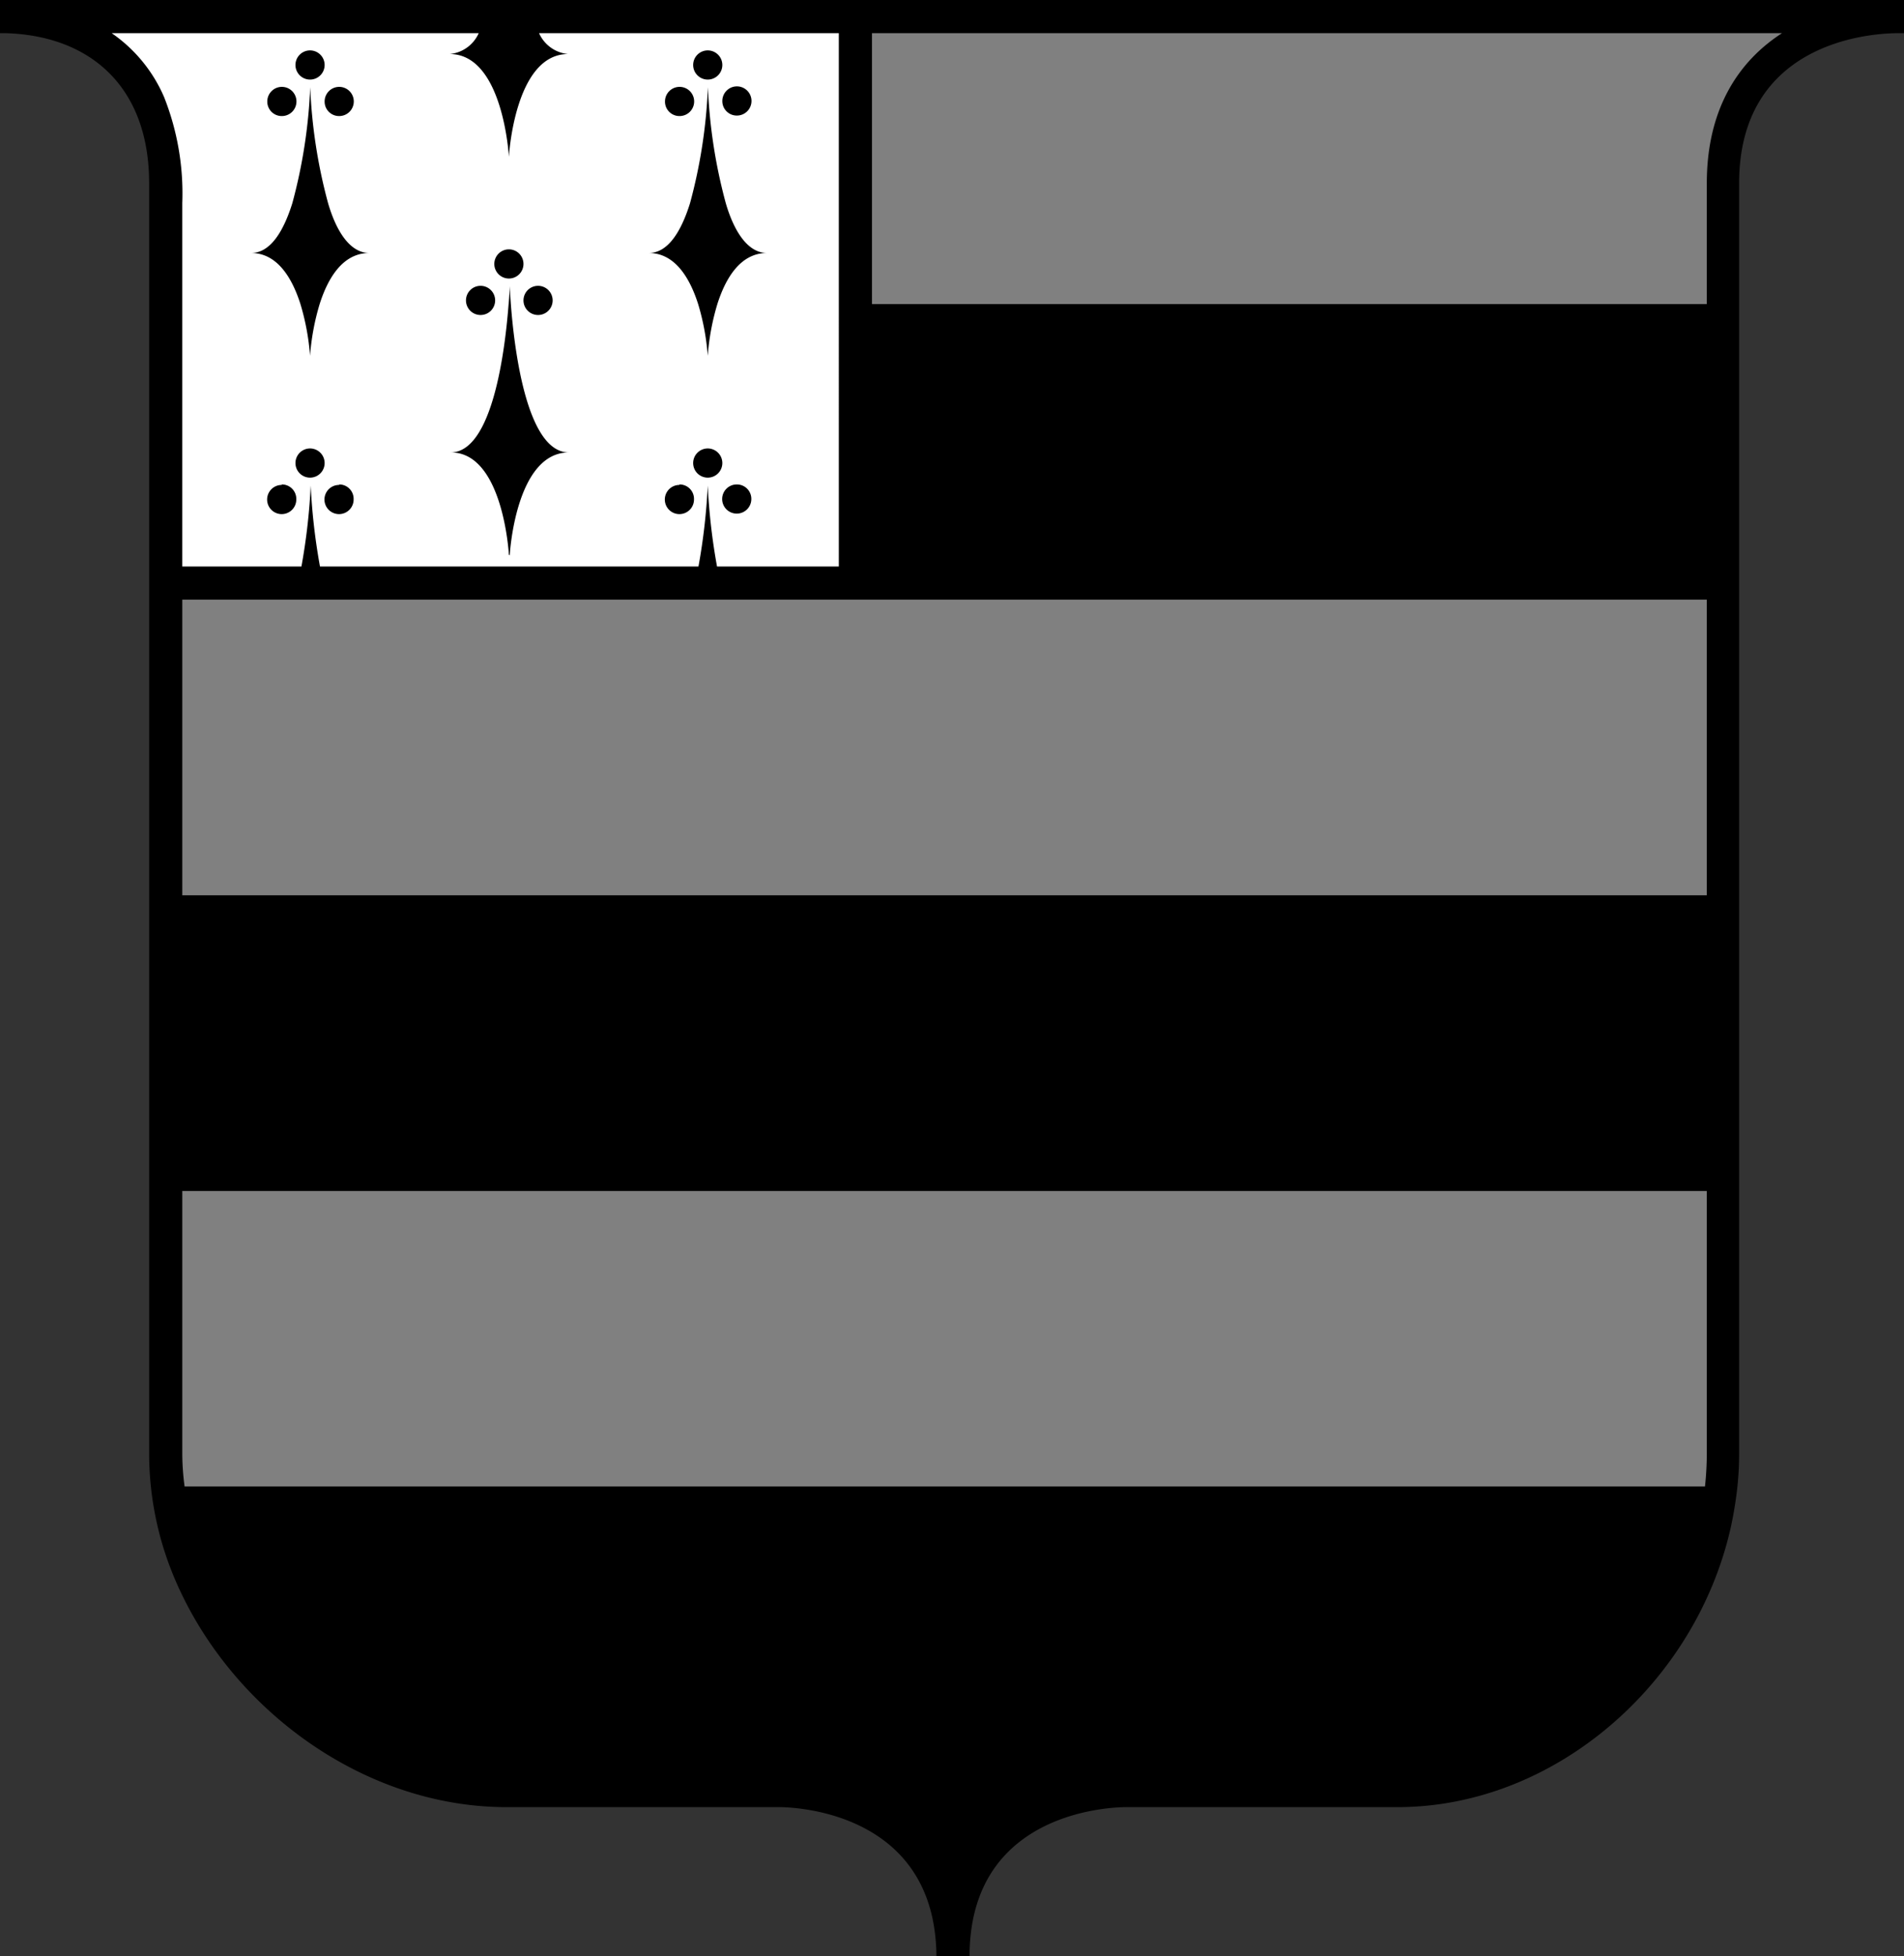 <svg xmlns="http://www.w3.org/2000/svg" viewBox="0 0 114.9 118"><rect x="0" y="0" width="114.9" height="118" fill="#333333" stroke="none"/><defs><style>.a{fill:gray;}.b{fill:#fff;}</style></defs><path class="a" d="M51.66.5V35.17H9.45V87.66a18.88,18.88,0,0,0,1.46,7.18c3.32,8,11.41,13.66,19.66,13.66H47c3.6,0,9.65,1.91,9.92,9h1c.28-8.74,9-9,10-9H84.33c9.09,0,17.53-7.09,19.63-16.5.15-.69.27-1.39.36-2.15a17.3,17.3,0,0,0,.13-2.19V11.06c0-8.47,7.4-9.47,10-9.55V.5Z"/><path class="b" d="M51.66.5H.5v1c5.61.23,9,3.79,9,9.55V35.17H51.66Z"/><path d="M43.59,6.09a.88.88,0,1,1,.88.88A.87.87,0,0,1,43.59,6.09Zm.88,23.13a.88.88,0,1,0,.87.87A.87.87,0,0,0,44.47,29.22ZM42.71,4.8a.88.88,0,1,0-.88-.88A.88.88,0,0,0,42.71,4.8Zm0,22.25a.88.88,0,1,0,.88.87A.88.88,0,0,0,42.71,27.05Zm-.58-8.71a14.51,14.51,0,0,1,.58,3.12,14.51,14.51,0,0,1,.58-3.12c.49-1.54,1.38-3.08,3-3.08-1.17,0-2-1.32-2.49-3a31.59,31.59,0,0,1-1.08-7,31.59,31.59,0,0,1-1.08,7c-.53,1.69-1.32,3-2.49,3C40.75,15.26,41.64,16.8,42.13,18.34ZM41,7a.88.88,0,1,0-.87-.88A.87.87,0,0,0,41,7Zm0,22.25a.88.88,0,1,0,.88.87A.87.87,0,0,0,41,29.22ZM30.71,16.8a.88.88,0,1,0-.88-.88A.88.88,0,0,0,30.71,16.8ZM29,19a.88.88,0,1,0-.88-.88A.88.88,0,0,0,29,19Zm1.76,14.49s.34-6.2,3.57-6.2c-2.56,0-3.3-6.31-3.5-8.92-.05-.69-.07-1.12-.07-1.12s0,.43-.07,1.12c-.2,2.61-.94,8.92-3.5,8.92C30.37,27.26,30.71,33.46,30.71,33.46ZM20.47,7a.88.88,0,1,0-.88-.88A.87.87,0,0,0,20.47,7Zm0,22.25a.88.88,0,1,0,.87.87A.87.87,0,0,0,20.47,29.22ZM18.71,4.8a.88.88,0,1,0-.88-.88A.88.88,0,0,0,18.71,4.8Zm0,22.25a.88.88,0,1,0,.88.87A.88.88,0,0,0,18.71,27.05Zm-.58-8.71a14.51,14.51,0,0,1,.58,3.12,14.51,14.51,0,0,1,.58-3.12c.49-1.54,1.38-3.08,3-3.08-1.17,0-2-1.32-2.49-3a31.59,31.59,0,0,1-1.08-7,31.59,31.59,0,0,1-1.08,7c-.53,1.69-1.32,3-2.49,3C16.75,15.26,17.64,16.8,18.13,18.34ZM17,7a.88.88,0,1,0-.87-.88A.87.87,0,0,0,17,7Zm0,22.25a.88.88,0,1,0,.88.87A.87.87,0,0,0,17,29.22ZM114.9,0V2h-.32c-2.27,0-9.63.84-9.63,9.06v76.6a18.74,18.74,0,0,1-.13,2.25c-.09.74-.21,1.47-.37,2.2-2.1,9.4-10.6,16.89-20.12,16.89H68c-.45,0-9.44,0-9.49,8.93,0,0,0,0,0,.07h-2v-.07C56.4,109,47.4,109,47,109H30.57c-8.74,0-16.86-6.07-20.12-14A19.41,19.41,0,0,1,9,87.66V11.06C9,5.22,5.43,2.13.29,2H0V0ZM11,12.25c0,2.66,0,20.74,0,21.86v.06h7.19a37.06,37.06,0,0,0,.56-4.88,37.06,37.06,0,0,0,.56,4.88H42.15a37.06,37.06,0,0,0,.56-4.88,37.06,37.06,0,0,0,.56,4.88h7.35V2H32.53a2.14,2.14,0,0,0,1.75,1.26c-3.23,0-3.57,6.2-3.57,6.2s-.34-6.2-3.57-6.2A2.14,2.14,0,0,0,28.89,2H6.74A9,9,0,0,1,9.9,5.85h0A15.76,15.76,0,0,1,11,12.25Zm92,59.59H11V87.66a15.09,15.09,0,0,0,.14,2h91.75a19.34,19.34,0,0,0,.11-2Zm0-35.67H11V54h92ZM107.54,2H52.62V18.34H103V11.06C103,6.6,104.89,3.71,107.54,2ZM32.47,19a.88.88,0,1,0-.88-.88A.88.88,0,0,0,32.47,19Z"/></svg>